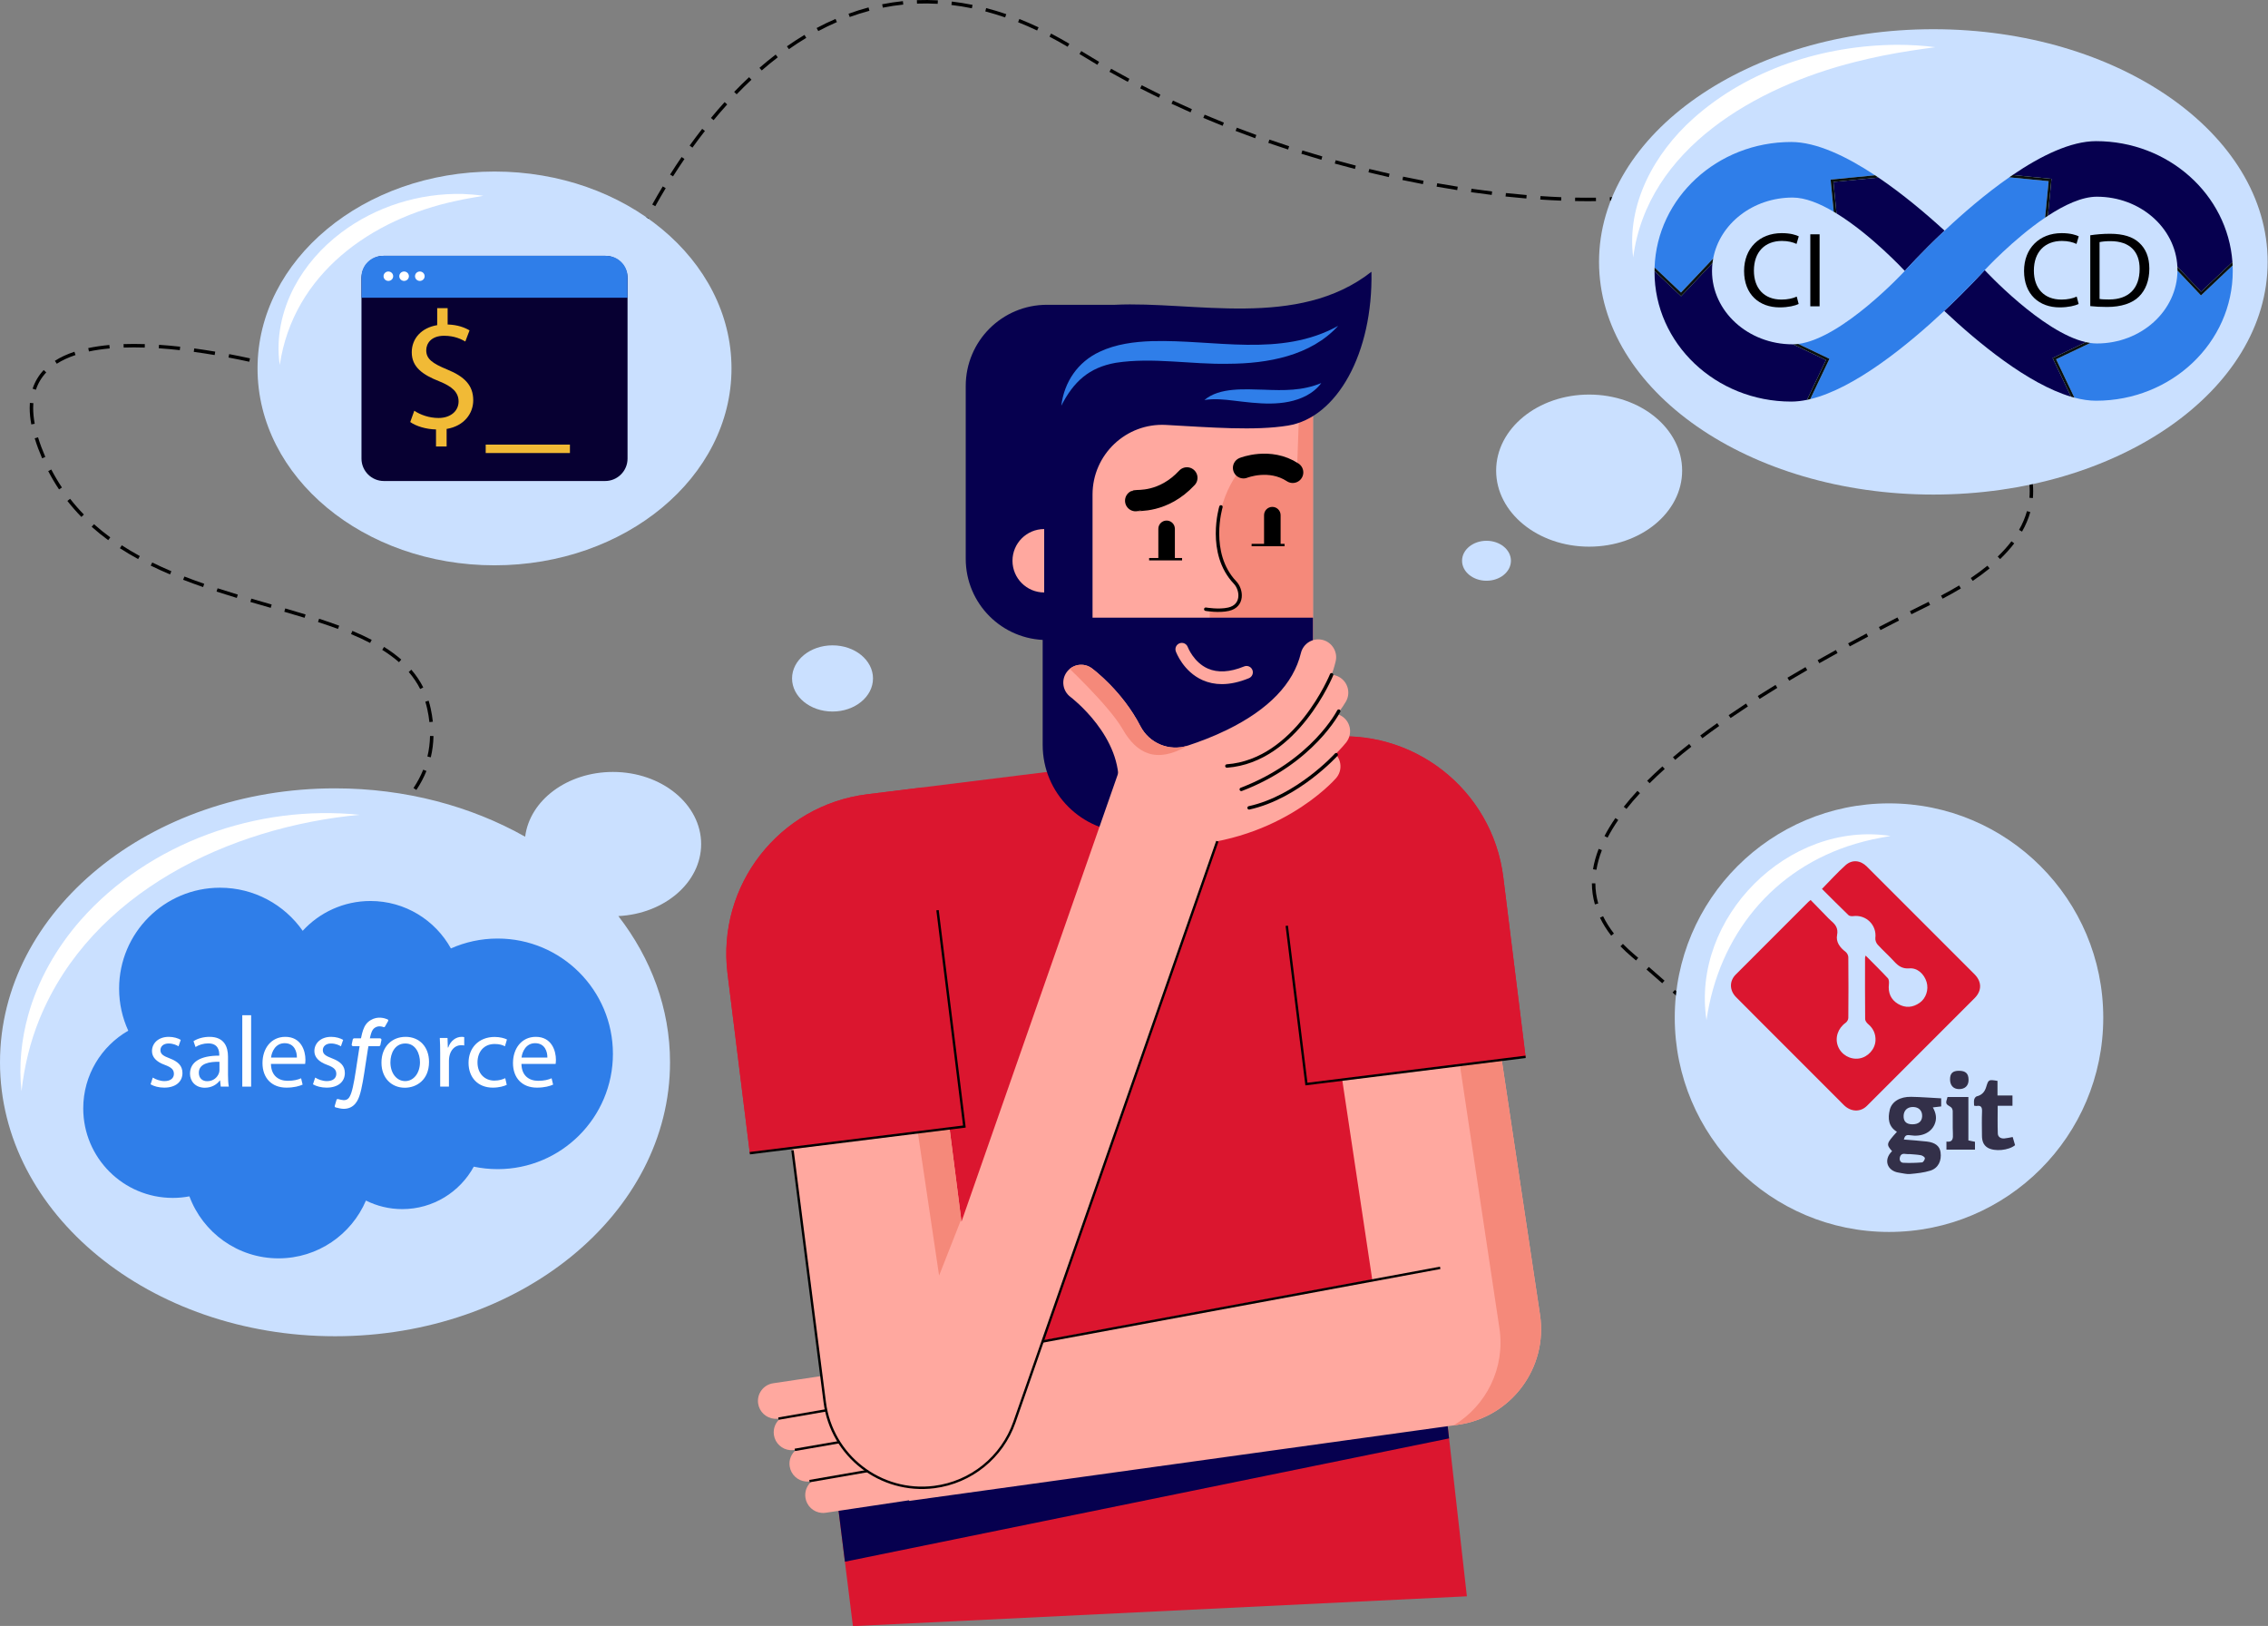 <?xml version="1.0" encoding="UTF-8" standalone="no"?>
<!DOCTYPE svg PUBLIC "-//W3C//DTD SVG 1.1//EN" "http://www.w3.org/Graphics/SVG/1.1/DTD/svg11.dtd">
<svg width="100%" height="100%" viewBox="0 0 3492 2503" version="1.1" xmlns="http://www.w3.org/2000/svg" xmlns:xlink="http://www.w3.org/1999/xlink" xml:space="preserve" xmlns:serif="http://www.serif.com/" style="fill-rule:evenodd;clip-rule:evenodd;stroke-miterlimit:10;">
    <rect x="0" y="0" width="3492" height="2503" fill="#808080" stroke="none"/>
    <g transform="matrix(1,0,0,1,-311.191,-261.145)">
        <g transform="matrix(0,-1,-1,0,1593.02,1243.22)">
            <path d="M-62.312,-62.312C-90.448,-62.312 -113.256,-34.414 -113.256,0C-113.256,34.414 -90.448,62.312 -62.312,62.312C-34.176,62.312 -11.368,34.414 -11.368,0C-11.368,-34.414 -34.176,-62.312 -62.312,-62.312" style="fill:rgb(202,224,255);fill-rule:nonzero;"/>
        </g>
        <g transform="matrix(0,-1,-1,0,2757.97,842.416)">
            <path d="M-143.189,-143.189C-207.843,-143.189 -260.255,-79.081 -260.255,0C-260.255,79.081 -207.843,143.189 -143.189,143.189C-78.536,143.189 -26.123,79.081 -26.123,0C-26.123,-79.081 -78.536,-143.189 -143.189,-143.189" style="fill:rgb(202,224,255);fill-rule:nonzero;"/>
        </g>
        <g transform="matrix(0,-1,-1,0,2599.92,1086.76)">
            <path d="M-37.623,-37.623C-54.611,-37.623 -68.382,-20.779 -68.382,0.001C-68.382,20.778 -54.611,37.623 -37.623,37.623C-20.636,37.623 -6.864,20.778 -6.864,0.001C-6.864,-20.779 -20.636,-37.623 -37.623,-37.623" style="fill:rgb(202,224,255);fill-rule:nonzero;"/>
        </g>
        <g transform="matrix(1,0,0,1,534.042,1565.34)">
            <path d="M0,-769.139C-11.284,-769.493 -22.179,-769.495 -32.423,-769.145L-32.605,-774.481C-22.247,-774.837 -11.233,-774.833 0.168,-774.476L0,-769.139ZM53.989,-765.185C42.895,-766.409 32.004,-767.379 21.62,-768.07L21.975,-773.398C32.435,-772.702 43.404,-771.725 54.575,-770.492L53.989,-765.185ZM-85.889,-763.145L-86.989,-768.369C-77,-770.473 -66.051,-772.076 -54.446,-773.135L-53.961,-767.817C-65.36,-766.777 -76.102,-765.205 -85.889,-763.145M107.664,-757.637C96.776,-759.472 85.956,-761.121 75.503,-762.536L76.219,-767.828C86.73,-766.405 97.607,-764.748 108.551,-762.902L107.664,-757.637ZM160.914,-747.333C150.296,-749.645 139.564,-751.827 129.017,-753.818L130.008,-759.065C140.603,-757.065 151.383,-754.872 162.051,-752.55L160.914,-747.333ZM-135.456,-744.252L-138.342,-748.745C-129.766,-754.252 -119.645,-758.949 -108.26,-762.705L-106.587,-757.634C-117.546,-754.019 -127.259,-749.517 -135.456,-744.252M213.634,-734.479C213.515,-734.513 201.501,-737.914 182.081,-742.522L183.313,-747.716C202.858,-743.08 214.973,-739.649 215.093,-739.616L213.634,-734.479ZM-167.573,-704.178L-172.644,-705.852C-169.088,-716.625 -163.34,-726.288 -155.561,-734.573L-151.669,-730.918C-158.912,-723.204 -164.263,-714.208 -167.573,-704.178M-174.66,-650.868C-176.296,-659.717 -177.125,-668.226 -177.125,-676.157C-177.125,-678.803 -177.033,-681.43 -176.851,-683.967L-171.525,-683.586C-171.698,-681.175 -171.785,-678.676 -171.785,-676.157C-171.785,-668.551 -170.986,-660.368 -169.41,-651.837L-174.66,-650.868ZM-157.989,-598.703C-160.132,-603.651 -162.189,-608.755 -164.104,-613.875C-166.091,-619.185 -167.874,-624.44 -169.404,-629.494L-164.293,-631.041C-162.796,-626.096 -161.05,-620.95 -159.103,-615.746C-157.22,-610.711 -155.196,-605.69 -153.089,-600.825L-157.989,-598.703ZM-131.935,-550.78C-137.954,-559.777 -143.564,-569.262 -148.61,-578.971L-143.872,-581.433C-138.917,-571.899 -133.407,-562.584 -127.496,-553.749L-131.935,-550.78ZM-97.526,-508.405C-105.187,-516.258 -112.449,-524.557 -119.111,-533.071L-114.905,-536.361C-108.363,-527.999 -101.229,-519.848 -93.704,-512.133L-97.526,-508.405ZM-56.218,-472.671C-65.165,-479.237 -73.745,-486.175 -81.719,-493.292L-78.163,-497.276C-70.315,-490.272 -61.869,-483.442 -53.059,-476.976L-56.218,-472.671ZM-10.144,-443.531C-19.938,-448.887 -29.397,-454.521 -38.256,-460.274L-35.347,-464.752C-26.601,-459.071 -17.259,-453.508 -7.582,-448.216L-10.144,-443.531ZM38.938,-419.924C28.607,-424.312 18.601,-428.881 9.195,-433.505L11.551,-438.297C20.868,-433.716 30.785,-429.188 41.025,-424.839L38.938,-419.924ZM89.847,-400.459C79.117,-404.178 68.783,-407.966 59.132,-411.721L61.067,-416.697C70.657,-412.967 80.929,-409.201 91.596,-405.504L89.847,-400.459ZM141.751,-383.761C130.424,-387.183 120.219,-390.373 110.556,-393.514L112.207,-398.592C121.835,-395.462 132.004,-392.283 143.295,-388.872L141.751,-383.761ZM193.982,-368.489L192.36,-368.956C182.524,-371.785 172.597,-374.641 162.622,-377.561L164.122,-382.686C174.089,-379.768 184.008,-376.914 193.836,-374.087L195.458,-373.62L193.982,-368.489ZM246.112,-353.164C237.074,-355.933 227.147,-358.886 214.871,-362.456L216.362,-367.583C228.663,-364.006 238.613,-361.046 247.676,-358.269L246.112,-353.164ZM297.527,-335.992C288.102,-339.494 278.054,-342.976 266.81,-346.637L268.462,-351.714C279.777,-348.03 289.893,-344.525 299.387,-340.997L297.527,-335.992ZM346.996,-314.446C337.998,-319.135 328.401,-323.594 317.657,-328.078L319.714,-333.006C330.599,-328.462 340.33,-323.941 349.464,-319.182L346.996,-314.446ZM391.457,-284.815C383.916,-291.43 375.237,-297.821 365.663,-303.81L368.494,-308.337C378.311,-302.196 387.222,-295.633 394.978,-288.829L391.457,-284.815ZM424.089,-243.544C419.41,-252.796 413.47,-261.622 406.433,-269.779L410.476,-273.266C417.796,-264.781 423.979,-255.593 428.854,-245.954L424.089,-243.544ZM438.301,-192.596C437.605,-199.021 436.528,-205.628 435.099,-212.232C434.235,-216.223 433.195,-220.177 432.007,-223.984L437.104,-225.574C438.339,-221.616 439.42,-217.507 440.317,-213.362C441.786,-206.575 442.894,-199.781 443.609,-193.17L438.301,-192.596ZM440.429,-138.367L435.236,-139.61C437.678,-149.812 439.03,-160.458 439.255,-171.253L444.593,-171.141C444.361,-159.966 442.96,-148.94 440.429,-138.367M418.233,-88.141L413.795,-91.108C419.838,-100.148 424.877,-109.645 428.77,-119.334L433.724,-117.344C429.694,-107.312 424.482,-97.487 418.233,-88.141M381.405,-47.432L377.947,-51.501C386.387,-58.673 394.085,-66.278 400.827,-74.103L404.872,-70.618C397.95,-62.584 390.055,-54.783 381.405,-47.432M336.135,-16.5L333.556,-21.176C343.207,-26.498 352.425,-32.266 360.955,-38.318L364.045,-33.964C355.351,-27.795 345.961,-21.92 336.135,-16.5M285.901,5.698L284.259,0.617C288.386,-0.716 299.575,-4.558 314.309,-11.412L316.561,-6.57C301.559,0.408 290.121,4.334 285.901,5.698" style="fill-rule:nonzero;"/>
        </g>
        <g transform="matrix(0.847,-0.531,-0.531,-0.847,3371.49,887.008)">
            <path d="M-4.538,-1.208C-7.242,8.243 -9.485,13.978 -9.507,14.035L-4.538,15.99C-4.443,15.748 -2.187,9.983 0.596,0.261L-4.538,-1.208Z" style="fill-rule:nonzero;"/>
        </g>
        <g transform="matrix(1,0,0,1,3403.88,1974.14)">
            <path d="M0,-1044.53C-6.055,-1052.81 -12.92,-1061.02 -20.404,-1068.9L-16.53,-1072.58C-8.89,-1064.53 -1.878,-1056.15 4.311,-1047.68L0,-1044.53ZM25.008,-998.254C21.674,-1007.73 17.167,-1017.36 11.615,-1026.85L16.225,-1029.55C21.948,-1019.76 26.598,-1009.83 30.045,-1000.03L25.008,-998.254ZM37.288,-946.242L31.969,-946.717C32.263,-950.006 32.412,-953.361 32.412,-956.688C32.413,-963.699 31.751,-970.865 30.444,-977.988L35.695,-978.952C37.061,-971.512 37.753,-964.021 37.752,-956.687C37.752,-953.204 37.596,-949.689 37.288,-946.242M20.609,-894.625L15.971,-897.27C21.353,-906.705 25.465,-916.429 28.196,-926.17L33.337,-924.73C30.489,-914.568 26.207,-904.439 20.609,-894.625M-13.146,-852.336L-16.846,-856.184C-8.851,-863.872 -1.728,-871.8 4.323,-879.747L8.571,-876.513C2.355,-868.348 -4.952,-860.213 -13.146,-852.336M-55.344,-818.751L-58.325,-823.181C-49.134,-829.367 -40.518,-835.743 -32.717,-842.134L-29.333,-838.003C-37.264,-831.507 -46.015,-825.03 -55.344,-818.751M-101.689,-791.404L-104.161,-796.138C-94.389,-801.239 -85.01,-806.493 -76.279,-811.756L-73.523,-807.183C-82.346,-801.865 -91.822,-796.556 -101.689,-791.404M-149.656,-767.417L-152.055,-772.187C-142.741,-776.871 -133.05,-781.702 -123.251,-786.545L-120.886,-781.757C-130.674,-776.921 -140.353,-772.096 -149.656,-767.417M-197.35,-743.031L-199.814,-747.768C-190.523,-752.601 -180.895,-757.558 -171.196,-762.498L-168.772,-757.74C-178.457,-752.806 -188.072,-747.857 -197.35,-743.031M-244.635,-717.961L-247.174,-722.658C-237.95,-727.646 -228.41,-732.744 -218.819,-737.809L-216.326,-733.087C-225.902,-728.03 -235.427,-722.942 -244.635,-717.961M-291.503,-692.042L-294.134,-696.689C-284.995,-701.861 -275.531,-707.142 -266.005,-712.384L-263.431,-707.706C-272.938,-702.474 -282.383,-697.204 -291.503,-692.042M-337.846,-665.128L-340.583,-669.713C-331.566,-675.093 -322.223,-680.577 -312.812,-686.013L-310.141,-681.388C-319.531,-675.966 -328.853,-670.495 -337.846,-665.128M-383.438,-637.085L-386.3,-641.593C-377.449,-647.214 -368.25,-652.942 -358.959,-658.619L-356.176,-654.063C-365.44,-648.401 -374.613,-642.69 -383.438,-637.085M-428.12,-607.655L-431.137,-612.061C-422.527,-617.956 -413.515,-623.98 -404.351,-629.967L-401.431,-625.496C-410.563,-619.531 -419.542,-613.528 -428.12,-607.655M-471.603,-576.527L-474.81,-580.796C-466.476,-587.055 -457.714,-593.445 -448.765,-599.786L-445.678,-595.429C-454.586,-589.116 -463.309,-582.757 -471.603,-576.527M-513.428,-543.273L-516.876,-547.349C-508.959,-554.047 -500.544,-560.897 -491.862,-567.71L-488.565,-563.51C-497.196,-556.737 -505.561,-549.928 -513.428,-543.273M-552.833,-507.295L-556.599,-511.081C-549.275,-518.363 -541.371,-525.813 -533.103,-533.226L-529.538,-529.251C-537.738,-521.899 -545.576,-514.512 -552.833,-507.295M-588.445,-467.74L-592.633,-471.052C-586.266,-479.104 -579.177,-487.358 -571.563,-495.587L-567.644,-491.961C-575.165,-483.833 -582.163,-475.684 -588.445,-467.74M-617.548,-423.511L-622.288,-425.97C-617.575,-435.051 -611.922,-444.383 -605.486,-453.707L-601.092,-450.674C-607.402,-441.533 -612.938,-432.394 -617.548,-423.511M-634.692,-374.015L-639.962,-374.877C-638.288,-385.111 -635.357,-395.665 -631.249,-406.245L-626.271,-404.312C-630.246,-394.078 -633.078,-383.884 -634.692,-374.015M-637.049,-320.716C-640.061,-331.251 -641.623,-342.158 -641.693,-353.136L-636.353,-353.17C-636.286,-342.677 -634.793,-332.253 -631.915,-322.184L-637.049,-320.716ZM-611.959,-272.639C-618.926,-281.627 -624.745,-290.936 -629.253,-300.31L-624.441,-302.625C-620.095,-293.59 -614.477,-284.601 -607.74,-275.911L-611.959,-272.639ZM-573.791,-234.46C-575.929,-236.286 -578.08,-238.119 -580.244,-239.957C-586.521,-245.29 -592.399,-250.779 -597.714,-256.27L-593.877,-259.982C-588.683,-254.617 -582.932,-249.248 -576.787,-244.027C-574.619,-242.184 -572.465,-240.349 -570.324,-238.521L-573.791,-234.46ZM-533.396,-199.36C-541.339,-206.383 -549.469,-213.497 -557.56,-220.503L-554.066,-224.539C-545.96,-217.522 -537.816,-210.396 -529.859,-203.36L-533.396,-199.36ZM-493.627,-163.553C-501.437,-170.717 -509.439,-177.974 -517.41,-185.123L-513.845,-189.099C-505.858,-181.936 -497.842,-174.665 -490.018,-167.489L-493.627,-163.553ZM-454.545,-127.004C-462.208,-134.316 -470.069,-141.724 -477.908,-149.025L-474.269,-152.933C-466.415,-145.618 -458.538,-138.194 -450.86,-130.868L-454.545,-127.004ZM-416.23,-89.662C-423.672,-97.077 -431.375,-104.648 -439.123,-112.167L-435.406,-115.998C-427.639,-108.464 -419.92,-100.876 -412.462,-93.445L-416.23,-89.662ZM-378.784,-51.457C-386.033,-59.041 -393.555,-66.79 -401.14,-74.489L-397.335,-78.236C-389.733,-70.518 -382.192,-62.75 -374.925,-55.147L-378.784,-51.457ZM-342.37,-12.283C-349.343,-20.013 -356.649,-27.963 -364.083,-35.912L-360.183,-39.559C-352.727,-31.587 -345.4,-23.614 -338.405,-15.86L-342.37,-12.283ZM-307.283,28.05C-313.79,20.251 -320.811,12.058 -328.149,3.694L-324.135,0.172C-316.768,8.568 -309.719,16.797 -303.184,24.629L-307.283,28.05Z" style="fill-rule:nonzero;"/>
        </g>
        <g transform="matrix(0.943,-0.334,-0.334,-0.943,3122.54,2030.16)">
            <path d="M-2.852,-0.468C-2.868,-0.415 -4.448,4.879 -7.9,14.9L-2.852,16.64C0.642,6.494 2.202,1.272 2.265,1.055L-2.852,-0.468Z" style="fill-rule:nonzero;"/>
        </g>
        <g transform="matrix(-0.928,-0.372,-0.372,0.928,1284.48,643.953)">
            <path d="M-1.751,16.703L3.589,16.703C3.589,16.644 3.584,10.702 3.141,0.305L-2.194,0.532C-1.757,10.803 -1.75,16.646 -1.751,16.703" style="fill-rule:nonzero;"/>
        </g>
        <g transform="matrix(1,0,0,1,1754.93,619.928)">
            <path d="M0,-352.918C-10.619,-353.507 -21.323,-353.603 -31.839,-353.201L-32.043,-358.537C-21.361,-358.943 -10.489,-358.847 0.296,-358.25L0,-352.918ZM-84.44,-346.987L-85.485,-352.223C-74.943,-354.327 -64.197,-355.945 -53.542,-357.031L-53,-351.72C-63.486,-350.65 -74.064,-349.057 -84.44,-346.987M52.618,-346.045C42.133,-348.19 31.548,-349.891 21.159,-351.098L21.775,-356.403C32.317,-355.177 43.054,-353.452 53.688,-351.276L52.618,-346.045ZM-135.452,-332.625L-137.283,-337.64C-127.126,-341.349 -116.759,-344.616 -106.47,-347.347L-105.1,-342.186C-115.234,-339.496 -125.445,-336.279 -135.452,-332.625M103.841,-331.972C93.676,-335.467 83.406,-338.578 73.317,-341.217L74.669,-346.383C84.886,-343.71 95.286,-340.56 105.578,-337.021L103.841,-331.972ZM153.069,-311.852C143.324,-316.459 133.474,-320.743 123.792,-324.584L125.761,-329.547C135.548,-325.665 145.504,-321.335 155.352,-316.678L153.069,-311.852ZM-183.85,-310.945L-186.359,-315.658C-176.781,-320.759 -167.002,-325.473 -157.294,-329.667L-155.177,-324.765C-164.751,-320.628 -174.399,-315.979 -183.85,-310.945M200.055,-286.821C190.765,-292.321 181.372,-297.552 172.138,-302.369L174.607,-307.104C183.926,-302.243 193.403,-296.964 202.775,-291.416L200.055,-286.821ZM-229.063,-283.12L-232.126,-287.494C-223.22,-293.73 -214.116,-299.644 -205.067,-305.071L-202.321,-300.491C-211.263,-295.129 -220.26,-289.285 -229.063,-283.12M245.839,-259.01C236.573,-264.447 227.295,-270.05 218.264,-275.661L221.081,-280.197C230.076,-274.609 239.315,-269.03 248.542,-263.615L245.839,-259.01ZM-270.919,-250.343L-274.42,-254.375C-266.208,-261.504 -257.808,-268.37 -249.453,-274.781L-246.203,-270.545C-254.473,-264.199 -262.788,-257.402 -270.919,-250.343M292.702,-232.773C283.225,-237.832 273.725,-243.051 264.462,-248.286L267.088,-252.934C276.314,-247.721 285.778,-242.522 295.216,-237.483L292.702,-232.773ZM-309.523,-213.614L-313.367,-217.32C-305.822,-225.146 -298.094,-232.766 -290.395,-239.97L-286.747,-236.071C-294.378,-228.93 -302.041,-221.374 -309.523,-213.614M340.575,-208.39C330.9,-213.088 321.2,-217.935 311.743,-222.797L314.185,-227.545C323.605,-222.702 333.269,-217.873 342.907,-213.193L340.575,-208.39ZM389.283,-185.836C379.486,-190.158 369.631,-194.634 359.992,-199.139L362.254,-203.976C371.858,-199.487 381.677,-195.028 391.438,-190.721L389.283,-185.836ZM-345.013,-173.8L-349.128,-177.202C-342.213,-185.566 -335.119,-193.775 -328.04,-201.601L-324.08,-198.019C-331.105,-190.251 -338.149,-182.103 -345.013,-173.8M438.706,-165.061C428.745,-169.046 418.739,-173.17 408.964,-177.318L411.05,-182.233C420.79,-178.1 430.762,-173.99 440.69,-170.018L438.706,-165.061ZM488.81,-145.994C478.758,-149.627 468.618,-153.408 458.671,-157.232L460.587,-162.216C470.501,-158.405 480.608,-154.637 490.626,-151.016L488.81,-145.994ZM-377.609,-131.533L-381.941,-134.654C-375.611,-143.44 -369.102,-152.117 -362.594,-160.446L-358.387,-157.159C-364.853,-148.884 -371.32,-140.262 -377.609,-131.533M539.516,-128.595C529.33,-131.908 519.071,-135.353 509.024,-138.836L510.773,-143.882C520.788,-140.409 531.014,-136.974 541.167,-133.674L539.516,-128.595ZM590.757,-112.836C580.507,-115.811 570.142,-118.926 559.952,-122.096L561.537,-127.194C571.696,-124.035 582.027,-120.929 592.244,-117.964L590.757,-112.836ZM642.466,-98.701C632.119,-101.357 621.662,-104.144 611.386,-106.988L612.809,-112.134C623.054,-109.299 633.478,-106.52 643.793,-103.873L642.466,-98.701ZM-407.505,-87.278L-412.015,-90.136C-406.238,-99.254 -400.274,-108.314 -394.289,-117.063L-389.882,-114.048C-395.831,-105.35 -401.761,-96.344 -407.505,-87.278M694.593,-86.19C684.171,-88.52 673.632,-90.98 663.268,-93.502L664.531,-98.69C674.862,-96.176 685.369,-93.724 695.757,-91.401L694.593,-86.19ZM747.09,-75.319C736.623,-77.314 726.011,-79.442 715.549,-81.643L716.648,-86.868C727.078,-84.674 737.656,-82.553 748.089,-80.564L747.09,-75.319ZM799.914,-66.136C789.434,-67.78 778.758,-69.565 768.182,-71.44L769.114,-76.697C779.655,-74.828 790.297,-73.05 800.741,-71.41L799.914,-66.136ZM853.022,-58.724C842.512,-60.003 831.78,-61.426 821.124,-62.952L821.881,-68.237C832.499,-66.717 843.193,-65.3 853.667,-64.024L853.022,-58.724ZM906.369,-53.227C895.851,-54.107 885.073,-55.135 874.332,-56.284L874.901,-61.594C885.6,-60.449 896.337,-59.424 906.815,-58.548L906.369,-53.227ZM959.913,-49.895C949.454,-50.31 938.638,-50.889 927.766,-51.616L928.123,-56.943C938.945,-56.22 949.713,-55.643 960.126,-55.23L959.913,-49.895ZM1035.04,-49.776L1034.82,-55.111C1045.96,-55.584 1056.69,-56.302 1066.71,-57.247L1067.21,-51.931C1057.1,-50.978 1046.28,-50.253 1035.04,-49.776M1000.28,-49.067C994.112,-49.067 987.751,-49.131 981.374,-49.256L981.478,-54.594C992.429,-54.379 1003.25,-54.35 1013.49,-54.506L1013.57,-49.167C1009.24,-49.101 1004.76,-49.067 1000.28,-49.067M-434.826,-41.363L-439.488,-43.965C-434.266,-53.321 -428.824,-62.703 -423.313,-71.851L-418.739,-69.096C-424.22,-59.998 -429.633,-50.668 -434.826,-41.363M-459.555,6.025L-464.359,3.694C-459.773,-5.76 -454.861,-15.439 -449.76,-25.074L-445.042,-22.576C-450.113,-12.995 -454.996,-3.373 -459.555,6.025" style="fill-rule:nonzero;"/>
        </g>
        <g transform="matrix(-0.139,-0.99,-0.99,0.139,2855.73,568.742)">
            <path d="M4.899,12.144L10.238,12.144C10.239,6.526 10.359,1.088 10.597,-4.019L5.263,-4.267C5.022,0.922 4.9,6.443 4.899,12.144" style="fill-rule:nonzero;"/>
        </g>
        <g transform="matrix(1,0,0,1,1390.73,2207.1)">
            <path d="M0,-646.574C0,-707.905 -60.813,-757.624 -135.831,-757.624C-206.169,-757.624 -264.02,-713.913 -270.963,-657.904C-354.134,-704.863 -454.999,-732.368 -563.724,-732.368C-848.6,-732.368 -1079.54,-543.562 -1079.54,-310.659C-1079.54,-77.755 -848.6,111.05 -563.724,111.05C-278.848,111.05 -47.911,-77.755 -47.911,-310.659C-47.911,-393.42 -77.078,-470.608 -127.458,-535.74C-56.342,-539.277 0,-587.542 0,-646.574" style="fill:rgb(202,224,255);fill-rule:nonzero;"/>
        </g>
        <g transform="matrix(1,0,0,1,1077.41,2120)">
            <path d="M0,-414.052C-25.618,-414.052 -49.963,-408.615 -71.959,-398.847C-96.102,-442.386 -142.524,-471.862 -195.836,-471.862C-237.128,-471.862 -274.286,-454.179 -300.163,-425.977C-328.254,-466.078 -374.801,-492.302 -427.478,-492.302C-513.275,-492.302 -582.826,-422.751 -582.826,-336.954C-582.826,-313.849 -577.775,-291.926 -568.728,-272.218C-610.146,-248.449 -638.045,-203.787 -638.045,-152.608C-638.045,-76.498 -576.346,-14.799 -500.235,-14.799C-491.469,-14.799 -482.898,-15.627 -474.586,-17.191C-453.933,38.533 -400.306,78.25 -337.397,78.25C-276.952,78.25 -225.073,41.582 -202.783,-10.722C-185.936,-2.298 -166.931,2.45 -146.815,2.45C-99.328,2.45 -58.012,-23.965 -36.754,-62.901C-24.894,-60.404 -12.602,-59.081 0,-59.081C98.022,-59.081 177.485,-138.544 177.485,-236.567C177.485,-334.589 98.022,-414.052 0,-414.052" style="fill:rgb(47,126,233);fill-rule:nonzero;"/>
        </g>
        <g transform="matrix(1,0,0,1,546.439,1872.75)">
            <path d="M0,47.221C4.025,49.853 11.148,52.64 17.96,52.64C27.869,52.64 32.514,47.685 32.514,41.492C32.514,34.99 28.643,31.429 18.579,27.713C5.109,22.913 -1.239,15.482 -1.239,6.502C-1.239,-5.575 8.515,-15.483 24.617,-15.483C32.204,-15.483 38.861,-13.316 43.042,-10.839L39.635,-0.93C36.694,-2.788 31.275,-5.265 24.308,-5.265C16.257,-5.265 11.767,-0.62 11.767,4.954C11.767,11.147 16.257,13.933 26.011,17.649C39.016,22.604 45.674,29.106 45.674,40.254C45.674,53.414 35.455,62.704 17.65,62.704C9.444,62.704 1.858,60.691 -3.406,57.594L0,47.221Z" style="fill:white;fill-rule:nonzero;"/>
        </g>
        <g transform="matrix(1,0,0,1,649.087,1897.21)">
            <path d="M0,-1.548C-14.863,-1.858 -31.74,0.774 -31.74,15.328C-31.74,24.153 -25.856,28.333 -18.889,28.333C-9.135,28.333 -2.942,22.14 -0.774,15.793C-0.31,14.399 0,12.851 0,11.457L0,-1.548ZM2.013,36.694L0.929,27.25L0.464,27.25C-3.716,33.133 -11.767,38.397 -22.45,38.397C-37.623,38.397 -45.364,27.714 -45.364,16.876C-45.364,-1.238 -29.262,-11.147 -0.31,-10.992L-0.31,-12.541C-0.31,-18.734 -2.013,-29.881 -17.341,-29.881C-24.308,-29.881 -31.585,-27.714 -36.849,-24.308L-39.945,-33.287C-33.752,-37.313 -24.772,-39.945 -15.328,-39.945C7.586,-39.945 13.16,-24.308 13.16,-9.289L13.16,18.734C13.16,25.237 13.47,31.585 14.399,36.694L2.013,36.694Z" style="fill:white;fill-rule:nonzero;"/>
        </g>
        <g transform="matrix(1,0,0,1,0,757.886)">
            <rect x="684.23" y="1066.09" width="13.625" height="109.926" style="fill:white;"/>
        </g>
        <g transform="matrix(1,0,0,1,768.299,1903.56)">
            <path d="M0,-14.399C0.155,-23.069 -3.561,-36.539 -18.889,-36.539C-32.668,-36.539 -38.706,-23.843 -39.79,-14.399L0,-14.399ZM-39.945,-4.645C-39.635,13.779 -27.869,21.366 -14.244,21.366C-4.49,21.366 1.394,19.663 6.503,17.495L8.825,27.249C4.026,29.417 -4.18,31.894 -16.102,31.894C-39.171,31.894 -52.95,16.721 -52.95,-5.884C-52.95,-28.488 -39.635,-46.293 -17.805,-46.293C6.658,-46.293 13.16,-24.772 13.16,-10.993C13.16,-8.206 12.851,-6.038 12.696,-4.645L-39.945,-4.645Z" style="fill:white;fill-rule:nonzero;"/>
        </g>
        <g transform="matrix(1,0,0,1,796.475,1872.75)">
            <path d="M0,47.221C4.025,49.853 11.148,52.64 17.96,52.64C27.869,52.64 32.513,47.685 32.513,41.492C32.513,34.99 28.643,31.429 18.579,27.713C5.109,22.913 -1.239,15.482 -1.239,6.502C-1.239,-5.575 8.515,-15.483 24.617,-15.483C32.204,-15.483 38.861,-13.316 43.042,-10.839L39.635,-0.93C36.694,-2.788 31.275,-5.265 24.308,-5.265C16.257,-5.265 11.767,-0.62 11.767,4.954C11.767,11.147 16.257,13.933 26.011,17.649C39.016,22.604 45.674,29.106 45.674,40.254C45.674,53.414 35.455,62.704 17.65,62.704C9.444,62.704 1.858,60.691 -3.406,57.594L0,47.221Z" style="fill:white;fill-rule:nonzero;"/>
        </g>
        <g transform="matrix(1,0,0,1,912.297,1896.28)">
            <path d="M0,0.31C0,16.722 9.444,29.108 22.759,29.108C35.765,29.108 45.519,16.876 45.519,0C45.519,-12.695 39.171,-28.797 23.069,-28.797C6.967,-28.797 0,-13.934 0,0.31M59.453,-0.464C59.453,27.25 40.255,39.326 22.14,39.326C1.858,39.326 -13.779,24.463 -13.779,0.774C-13.779,-24.307 2.632,-39.016 23.379,-39.016C44.899,-39.016 59.453,-23.378 59.453,-0.464" style="fill:white;fill-rule:nonzero;"/>
        </g>
        <g transform="matrix(1,0,0,1,988.934,1908.82)">
            <path d="M0,-26.475C0,-35.3 -0.155,-42.887 -0.619,-49.854L11.302,-49.854L11.767,-35.145L12.386,-35.145C15.792,-45.209 23.998,-51.557 33.133,-51.557C34.681,-51.557 35.765,-51.402 37.003,-51.092L37.003,-38.242C35.61,-38.551 34.216,-38.706 32.359,-38.706C22.759,-38.706 15.947,-31.43 14.089,-21.211C13.779,-19.353 13.47,-17.186 13.47,-14.863L13.47,25.082L0,25.082L0,-26.475Z" style="fill:white;fill-rule:nonzero;"/>
        </g>
        <g transform="matrix(1,0,0,1,1091.43,1861.76)">
            <path d="M0,69.362C-3.561,71.22 -11.457,73.697 -21.521,73.697C-44.125,73.697 -58.834,58.369 -58.834,35.455C-58.834,12.386 -43.042,-4.335 -18.579,-4.335C-10.528,-4.335 -3.406,-2.322 0.31,-0.464L-2.787,10.064C-6.038,8.206 -11.147,6.503 -18.579,6.503C-35.765,6.503 -45.054,19.199 -45.054,34.836C-45.054,52.176 -33.907,62.859 -19.044,62.859C-11.302,62.859 -6.193,60.847 -2.322,59.143L0,69.362Z" style="fill:white;fill-rule:nonzero;"/>
        </g>
        <g transform="matrix(1,0,0,1,1153.98,1903.56)">
            <path d="M0,-14.399C0.155,-23.069 -3.561,-36.539 -18.889,-36.539C-32.668,-36.539 -38.706,-23.843 -39.79,-14.399L0,-14.399ZM-39.945,-4.645C-39.635,13.779 -27.869,21.366 -14.244,21.366C-4.49,21.366 1.394,19.663 6.503,17.495L8.825,27.249C4.026,29.417 -4.18,31.894 -16.102,31.894C-39.171,31.894 -52.95,16.721 -52.95,-5.884C-52.95,-28.488 -39.635,-46.293 -17.805,-46.293C6.658,-46.293 13.16,-24.772 13.16,-10.993C13.16,-8.206 12.851,-6.038 12.696,-4.645L-39.945,-4.645Z" style="fill:white;fill-rule:nonzero;"/>
        </g>
        <g transform="matrix(1,0,0,1,840.322,1824.96)">
            <path d="M0,143.119L-0.017,143.119C-3.755,143.117 -9.378,141.746 -12.408,140.926C-13.428,140.649 -14.018,139.59 -13.719,138.576L-11.006,129.369C-10.717,128.388 -9.701,127.82 -8.713,128.082C-5.711,128.88 -1.751,129.758 -0.009,129.759L0.002,129.759C5.981,129.759 8.845,126.989 11.788,118.366C15.165,108.473 18,89.493 20.741,71.138C21.799,64.055 22.893,56.731 24.021,49.904C28.012,25.73 30.016,13.595 41.465,6.627C52.353,0 63.253,3.516 67.536,5.392C68.565,5.843 68.972,7.082 68.413,8.056L62.758,17.898L66.086,12.106L63.654,16.433C63.199,17.242 62.222,17.609 61.356,17.274C58.85,16.306 53.517,14.931 48.411,18.039C42.809,21.449 41.188,27.945 37.202,52.081C36.092,58.806 35.005,66.078 33.955,73.112C30.996,92.927 28.2,111.644 24.432,122.682C22.524,128.271 17.455,143.118 0,143.119" style="fill:white;fill-rule:nonzero;"/>
        </g>
        <g transform="matrix(1,0,0,1,894.654,1859.58)">
            <path d="M0,12.053L-39.717,12.053C-41.156,12.053 -42.23,10.727 -41.931,9.319L-40.331,1.793C-40.109,0.748 -39.186,0 -38.117,0L1.6,0C3.039,0 4.113,1.326 3.813,2.734L2.214,10.26C1.992,11.306 1.069,12.053 0,12.053" style="fill:white;fill-rule:nonzero;"/>
        </g>
        <g transform="matrix(0,-1,-1,0,1072.59,463.421)">
            <path d="M-364.875,-364.875C-532.267,-364.875 -667.964,-201.515 -667.964,0C-667.964,201.515 -532.267,364.875 -364.875,364.875C-197.484,364.875 -61.786,201.515 -61.786,0C-61.786,-201.515 -197.484,-364.875 -364.875,-364.875" style="fill:rgb(202,224,255);fill-rule:nonzero;"/>
        </g>
        <g transform="matrix(1,0,0,1,1242.9,654.978)">
            <path d="M0,346.636L-340.629,346.636C-359.689,346.636 -375.14,331.185 -375.14,312.125L-375.14,34.511C-375.14,15.451 -359.689,0 -340.629,0L0,0C19.06,0 34.511,15.451 34.511,34.511L34.511,312.125C34.511,331.185 19.06,346.636 0,346.636" style="fill:rgb(7,0,50);fill-rule:nonzero;"/>
        </g>
        <g transform="matrix(1,0,0,1,1244.38,719.511)">
            <path d="M0,-64.533L-343.579,-64.533C-361.824,-64.533 -376.615,-50.035 -376.615,-32.151L-376.615,0L33.037,0L33.037,-32.151C33.037,-50.035 18.245,-64.533 0,-64.533" style="fill:rgb(47,126,233);fill-rule:nonzero;"/>
        </g>
        <g transform="matrix(0,-1,-1,0,909.144,678.944)">
            <path d="M-7.4,-7.4C-11.406,-7.4 -14.653,-4.087 -14.653,0C-14.653,4.087 -11.406,7.4 -7.4,7.4C-3.394,7.4 -0.147,4.087 -0.147,0C-0.147,-4.087 -3.394,-7.4 -7.4,-7.4" style="fill:white;fill-rule:nonzero;"/>
        </g>
        <g transform="matrix(0,-1,-1,0,933.372,678.944)">
            <path d="M-7.4,-7.4C-11.406,-7.4 -14.653,-4.087 -14.653,0C-14.653,4.087 -11.406,7.4 -7.4,7.4C-3.394,7.4 -0.147,4.087 -0.147,0C-0.147,-4.087 -3.394,-7.4 -7.4,-7.4" style="fill:white;fill-rule:nonzero;"/>
        </g>
        <g transform="matrix(0,-1,-1,0,957.599,678.944)">
            <path d="M-7.4,-7.4C-11.406,-7.4 -14.653,-4.087 -14.653,0C-14.653,4.087 -11.406,7.4 -7.4,7.4C-3.394,7.4 -0.147,4.087 -0.147,0C-0.147,-4.087 -3.394,-7.4 -7.4,-7.4" style="fill:white;fill-rule:nonzero;"/>
        </g>
        <g transform="matrix(1,0,0,1,982.511,735.498)">
            <path d="M0,212.929L0,186.734C-15.043,186.475 -30.604,181.806 -39.681,175.323L-33.457,157.946C-24.12,164.171 -10.634,169.098 3.89,169.098C22.305,169.098 34.753,158.465 34.753,143.682C34.753,129.417 24.638,120.599 5.446,112.819C-21.008,102.444 -37.347,90.514 -37.347,67.95C-37.347,46.424 -22.045,30.085 1.816,26.194L1.816,0L17.895,0L17.895,25.157C33.456,25.676 44.09,29.826 51.611,34.235L45.127,51.352C39.681,48.24 29.047,42.534 12.449,42.534C-7.522,42.534 -15.043,54.464 -15.043,64.838C-15.043,78.325 -5.446,85.068 17.117,94.405C43.831,105.297 57.317,118.784 57.317,141.866C57.317,162.355 43.053,181.547 16.339,185.956L16.339,212.929L0,212.929Z" style="fill:rgb(241,186,54);fill-rule:nonzero;"/>
        </g>
        <g transform="matrix(-1,0,0,1,2247.7,-1095.89)">
            <rect x="1059.01" y="2041.46" width="129.677" height="12.967" style="fill:rgb(241,186,54);"/>
        </g>
        <g transform="matrix(0,-1,-1,0,3219.66,1497.85)">
            <path d="M-329.879,-329.879C-512.066,-329.879 -659.758,-182.187 -659.758,0C-659.758,182.187 -512.066,329.879 -329.879,329.879C-147.692,329.879 0,182.187 0,0C0,-182.187 -147.692,-329.879 -329.879,-329.879" style="fill:rgb(202,224,255);fill-rule:nonzero;"/>
        </g>
        <g transform="matrix(1,0,0,1,3183.67,1825.37)">
            <path d="M0,-93.242C12.006,-81.115 23.349,-70.008 34.153,-58.399C35.962,-56.455 36.194,-52.245 35.85,-49.231C34.353,-36.117 38.639,-25.528 49.889,-18.831C61.081,-12.168 72.605,-12.98 83.366,-20.651C92.966,-27.494 97.344,-40.817 93.88,-52.447C90.175,-64.885 79.587,-74.539 67.454,-73.506C56.885,-72.607 50.469,-76.974 44.012,-84.052C35.829,-93.021 26.671,-101.1 18.491,-110.071C16.227,-112.554 14.573,-117.006 14.97,-120.272C17.39,-140.192 0.779,-156.633 -19.392,-153.933C-21.68,-153.626 -24.95,-154.064 -26.455,-155.515C-40.194,-168.765 -53.642,-182.316 -67.234,-195.838C-54.992,-208.263 -43.581,-221.004 -30.912,-232.338C-20.765,-241.416 -7.861,-239.975 1.873,-230.258C57.167,-175.06 112.425,-119.824 167.606,-64.512C179.031,-53.06 179.171,-39.093 167.809,-27.696C112.651,27.638 57.391,82.872 2.078,138.052C-8.069,148.174 -22.813,147.591 -33.622,136.81C-63.263,107.246 -92.795,77.571 -122.384,47.954C-148.115,22.2 -173.962,-3.438 -199.559,-29.324C-209.784,-39.664 -209.981,-53.952 -200.09,-63.895C-162.83,-101.349 -125.407,-138.641 -88.035,-175.984C-87.344,-176.675 -86.537,-177.25 -84.708,-178.778C-76.841,-170.711 -68.975,-162.627 -61.086,-154.566C-58.484,-151.908 -55.977,-149.126 -53.156,-146.718C-46.388,-140.944 -41.94,-135.261 -43.947,-124.843C-46.003,-114.164 -39.618,-105.632 -30.925,-99.009C-28.671,-97.292 -26.683,-93.624 -26.656,-90.833C-26.358,-59.587 -26.371,-28.337 -26.65,2.91C-26.673,5.423 -28.67,8.779 -30.787,10.271C-42.595,18.587 -47.629,33.267 -42.599,46.303C-37.533,59.434 -23.783,67.353 -9.828,65.18C3.295,63.136 14.549,51.186 15.188,37.562C15.664,27.409 11.752,18.827 3.737,12.102C1.589,10.3 -0.716,7.143 -0.74,4.587C-1.038,-26.91 -0.929,-58.411 -0.896,-89.912C-0.895,-90.583 -0.549,-91.254 0,-93.242" style="fill:rgb(219,22,47);fill-rule:nonzero;"/>
        </g>
        <g transform="matrix(1,0,0,1,3250.45,1980.49)">
            <path d="M0,57.196C-0.004,57.252 -0.009,57.308 -0.013,57.364C-1.978,57.243 -3.965,57.264 -5.905,56.973C-10.302,56.315 -13.078,58.032 -14.076,62.357C-15.095,66.777 -12.943,70.436 -8.94,70.64C0.724,71.132 10.472,70.854 20.118,70.055C21.869,69.91 24.587,65.739 24.455,63.573C24.352,61.876 20.706,59.458 18.329,59.021C12.311,57.914 6.121,57.742 0,57.196M5.126,11.398C14.562,11.471 20.026,6.964 20.254,-1.082C20.494,-9.525 15.225,-14.993 6.606,-15.244C-2.289,-15.502 -8.097,-10.152 -8.304,-1.51C-8.509,7.074 -4.085,11.326 5.126,11.398M-26.068,52.778C-35.305,42.186 -35.069,41.265 -18.587,22.958C-31.805,14.872 -32.785,2.269 -29.61,-10.845C-26.518,-23.618 -13.744,-31.216 3.216,-30.896C18.491,-30.608 33.748,-29.399 49.554,-28.567L49.554,-16.133C45.667,-15.668 41.628,-15.185 36.7,-14.595C41.722,-5.825 43.259,2.827 39.293,11.74C33.599,24.538 19.313,31.113 1.423,28.213C-4.651,27.229 -6.584,29.493 -7.949,34.829C4.059,35.861 15.836,36.598 27.541,37.954C40.421,39.446 47.249,45.037 48.574,54.261C50.482,67.537 45.062,78.916 32.788,82.751C22.819,85.866 12.102,86.97 1.623,87.915C-3.889,88.412 -9.607,86.687 -15.225,85.913C-33.77,83.361 -39.834,65.91 -26.068,52.778" style="fill:rgb(51,48,73);fill-rule:nonzero;"/>
        </g>
        <g transform="matrix(1,0,0,1,3350.65,1993.83)">
            <path d="M0,-30.657C0,-34.281 -0.496,-37.348 0.173,-40.135C0.625,-42.018 2.457,-44.59 4.121,-44.99C12.001,-46.886 16.339,-51.811 18.625,-59.294C22.208,-71.027 22.319,-70.993 36.057,-68.787L36.057,-46.316L59.106,-46.316L59.106,-30.491L36.353,-30.491C36.353,-15.679 35.984,-1.667 36.539,12.309C36.755,17.735 41.291,20.289 46.685,19.823C50.808,19.467 54.874,18.445 59.441,17.635C60.678,21.884 61.906,26.102 63.105,30.221C53.096,38.379 31.415,40.37 20.94,34.089C13.992,29.922 12.208,23.057 12.14,15.592C12.029,3.211 11.752,-9.186 12.249,-21.548C12.517,-28.225 10.761,-31.393 3.704,-30.157C2.812,-30 1.824,-30.391 0,-30.657" style="fill:rgb(51,48,73);fill-rule:nonzero;"/>
        </g>
        <g transform="matrix(1,0,0,1,3341.88,1964.12)">
            <path d="M0,52.569C3.871,53.384 6.755,53.991 10.143,54.703L10.143,66.801L-33.79,66.801L-33.79,54.379C-23.786,55.759 -23.453,49.517 -23.843,41.681C-24.409,30.309 -23.856,18.884 -24.113,7.49C-24.16,5.419 -25.232,2.459 -26.805,1.486C-35.261,-3.738 -35.426,-3.724 -32.144,-14.232L0,-14.232L0,52.569Z" style="fill:rgb(51,48,73);fill-rule:nonzero;"/>
        </g>
        <g transform="matrix(-0.031,1,1,0.031,3329.43,1909.5)">
            <path d="M13.63,-15.36C4.408,-15.635 0.357,-11.653 0.074,-2.038C-0.229,8.266 3.815,12.797 13.63,13.147C22.681,13.469 28.21,7.928 28.238,-1.494C28.265,-9.978 22.884,-15.085 13.63,-15.36" style="fill:rgb(51,48,73);fill-rule:nonzero;"/>
        </g>
        <g transform="matrix(0,-1,-1,0,3287.92,149.568)">
            <path d="M-514.727,-514.727C-712.547,-514.727 -872.912,-284.275 -872.912,-0C-872.912,284.275 -712.547,514.727 -514.727,514.727C-316.906,514.727 -156.541,284.275 -156.541,-0C-156.541,-284.275 -316.906,-514.727 -514.727,-514.727" style="fill:rgb(202,224,255);fill-rule:nonzero;"/>
        </g>
        <g transform="matrix(1,0,0,1,2948.92,532.069)">
            <path d="M0,127.044C9.976,73.756 60.951,33.186 122.345,33.186C141.651,33.186 163.78,42.147 185.61,55.02L180.784,5.551L249.19,-1.123C205.01,-30.382 158.937,-52.34 120.151,-52.34C6.225,-52.34 -86.546,33.596 -90.189,140.907L-49.524,179.384L0,127.044Z" style="fill:rgb(47,126,233);fill-rule:nonzero;"/>
        </g>
        <g transform="matrix(1,0,0,1,3071.75,754.251)">
            <path d="M0,36.931C-0.16,36.932 -0.322,36.937 -0.482,36.937C-69.033,36.937 -124.604,-13.64 -124.604,-76.029C-124.604,-80.123 -124.359,-84.164 -123.893,-88.145L-172.194,-37.097L-213.126,-75.827C-213.128,-75.458 -213.141,-75.092 -213.141,-74.723C-213.141,35.623 -118.913,125.076 -2.676,125.076C5.163,125.076 13.302,124.148 21.661,122.43L50.85,61.153L0,36.931Z" style="fill:rgb(6,0,79);fill-rule:nonzero;"/>
        </g>
        <g transform="matrix(1,0,0,1,3138.84,623.024)">
            <path d="M0,-33.343C54.118,-0.128 105.127,55.198 105.127,55.198C105.127,55.198 129.629,27.738 166.382,-6.82C137.855,-32.904 102.025,-63.155 64.554,-88.541L-4.725,-81.782L0,-33.343Z" style="fill:rgb(6,0,79);fill-rule:nonzero;"/>
        </g>
        <g transform="matrix(1,0,0,1,3464.3,595.325)">
            <path d="M0,-1.984C25.632,-18.771 52.5,-31.375 75.396,-31.375C142.021,-31.375 196.379,16.401 199.381,76.362L235.863,114.917L284.125,69.252C276.736,-34.728 185.562,-116.901 74.158,-116.901C35.264,-116.901 -10.573,-94.53 -54.352,-64.76L5.555,-58.916L0,-1.984Z" style="fill:rgb(6,0,79);fill-rule:nonzero;"/>
        </g>
        <g transform="matrix(1,0,0,1,3700,831.922)">
            <path d="M0,-115.978L-36.198,-154.234C-36.655,-92.2 -92.042,-42.039 -160.309,-42.039C-163.6,-42.039 -166.974,-42.302 -170.415,-42.798L-223.044,-17.728L-194.896,41.364C-183.383,44.414 -172.203,46.099 -161.547,46.099C-45.311,46.099 48.918,-43.354 48.918,-153.699C48.918,-156.507 48.841,-159.298 48.72,-162.077L0,-115.978Z" style="fill:rgb(47,126,233);fill-rule:nonzero;"/>
        </g>
        <g transform="matrix(1,0,0,1,3522.83,760.875)">
            <path d="M0,26.999C-67.51,11.849 -155.839,-83.959 -155.839,-83.959C-155.839,-83.959 -180.808,-56.143 -218.151,-21.137C-166.194,27.778 -89.468,91.163 -22.887,110.958L-51.252,51.413L0,26.999Z" style="fill:rgb(6,0,79);fill-rule:nonzero;"/>
        </g>
        <g transform="matrix(1,0,0,1,3404.79,875.568)">
            <path d="M0,-341.455C-36.685,-315.939 -71.659,-285.607 -99.569,-259.364C-136.323,-224.807 -160.824,-197.346 -160.824,-197.346C-160.824,-197.346 -256.532,-93.536 -324.841,-84.948L-276.814,-62.07L-306.381,0C-237.708,-16.494 -155.36,-84.032 -100.104,-135.83C-62.761,-170.837 -37.791,-198.652 -37.791,-198.652C-37.791,-198.652 5.821,-245.956 55.177,-279.343L60.659,-335.537L0,-341.455Z" style="fill:rgb(47,126,233);fill-rule:nonzero;"/>
        </g>
        <g transform="matrix(1,0,0,1,3134.53,533.539)">
            <path d="M0,53.55C1.437,54.397 2.872,55.263 4.305,56.142L-0.421,7.703L68.859,0.944C67.102,-0.245 65.343,-1.425 63.58,-2.592L-4.826,4.081L0,53.55Z" style="fill:rgb(9,16,15);fill-rule:nonzero;"/>
        </g>
        <g transform="matrix(1,0,0,1,2947.86,710.161)">
            <path d="M0,-44.055C0.276,-46.409 0.633,-48.74 1.065,-51.048L-48.459,1.292L-89.124,-37.184C-89.185,-35.375 -89.223,-33.559 -89.234,-31.737L-48.301,6.993L0,-44.055Z" style="fill:rgb(9,16,15);fill-rule:nonzero;"/>
        </g>
        <g transform="matrix(1,0,0,1,3079.95,876.682)">
            <path d="M0,-86.061C-2.781,-85.711 -5.517,-85.52 -8.198,-85.499L42.651,-61.277L13.463,0C15.12,-0.34 16.785,-0.711 18.459,-1.114L48.026,-63.184L0,-86.061Z" style="fill:rgb(9,16,15);fill-rule:nonzero;"/>
        </g>
        <g transform="matrix(1,0,0,1,3459.96,530.565)">
            <path d="M0,65.66C1.439,64.686 2.884,63.725 4.333,62.776L9.887,5.844L-50.02,0C-51.742,1.171 -53.461,2.355 -55.177,3.548L5.482,9.466L0,65.66Z" style="fill:rgb(9,16,15);fill-rule:nonzero;"/>
        </g>
        <g transform="matrix(1,0,0,1,3663.68,708.834)">
            <path d="M0,-37.147C0.086,-35.414 0.137,-33.671 0.137,-31.918C0.137,-31.66 0.128,-31.404 0.126,-31.147L36.324,7.11L85.044,-38.99C84.968,-40.751 84.868,-42.507 84.743,-44.257L36.481,1.408L0,-37.147Z" style="fill:rgb(9,16,15);fill-rule:nonzero;"/>
        </g>
        <g transform="matrix(1,0,0,1,3529.59,872.035)">
            <path d="M0,-82.912C-2.225,-83.233 -4.477,-83.651 -6.753,-84.162L-58.005,-59.748L-29.64,-0.203C-27.913,0.311 -26.194,0.796 -24.482,1.25L-52.629,-57.842L0,-82.912Z" style="fill:rgb(9,16,15);fill-rule:nonzero;"/>
        </g>
        <g transform="matrix(1,0,0,1,3080.56,625.297)">
            <path d="M0,103.775C-5.263,106.406 -15.788,109.038 -29.273,109.038C-60.521,109.038 -84.04,89.302 -84.04,52.956C-84.04,18.254 -60.521,-5.263 -26.149,-5.263C-12.334,-5.263 -3.618,-2.304 0.165,-0.329L-3.29,11.347C-8.717,8.715 -16.446,6.742 -25.656,6.742C-51.641,6.742 -68.909,23.352 -68.909,52.463C-68.909,79.599 -53.285,97.031 -26.314,97.031C-17.597,97.031 -8.717,95.223 -2.96,92.426L0,103.775Z" style="fill-rule:nonzero;"/>
        </g>
        <g transform="matrix(-1,0,0,1,6211.27,-1645.47)">
            <rect x="3098.48" y="2267.31" width="14.309" height="110.847"/>
        </g>
        <g transform="matrix(1,0,0,1,3511.62,625.297)">
            <path d="M0,103.775C-5.263,106.406 -15.788,109.038 -29.273,109.038C-60.521,109.038 -84.04,89.302 -84.04,52.956C-84.04,18.254 -60.521,-5.263 -26.149,-5.263C-12.334,-5.263 -3.618,-2.304 0.165,-0.329L-3.29,11.347C-8.717,8.715 -16.446,6.742 -25.656,6.742C-51.641,6.742 -68.909,23.352 -68.909,52.463C-68.909,79.599 -53.285,97.031 -26.314,97.031C-17.597,97.031 -8.717,95.223 -2.959,92.426L0,103.775Z" style="fill-rule:nonzero;"/>
        </g>
        <g transform="matrix(1,0,0,1,3543.85,633.354)">
            <path d="M0,87.988C3.619,88.646 8.881,88.81 14.473,88.81C45.063,88.81 61.674,71.706 61.674,41.774C61.838,15.624 47.036,-0.986 16.775,-0.986C9.375,-0.986 3.783,-0.328 0,0.494L0,87.988ZM-14.308,-10.032C-5.592,-11.347 4.77,-12.334 16.117,-12.334C36.675,-12.334 51.313,-7.564 61.016,1.482C70.884,10.526 76.64,23.355 76.64,41.281C76.64,59.372 71.048,74.173 60.687,84.369C50.326,94.731 33.221,100.322 11.677,100.322C1.48,100.322 -7.071,99.829 -14.308,99.007L-14.308,-10.032Z" style="fill-rule:nonzero;"/>
        </g>
        <g transform="matrix(1,0,0,1,864.844,1924.84)">
            <path d="M0,-409.386C-200.411,-390.555 -412.858,-290.197 -492.778,-95.171C-507.312,-59.61 -516.228,-22.136 -520.521,16.172C-524.879,-22.985 -520.788,-63.116 -510.221,-101.108C-495.135,-155.181 -466.477,-205.01 -429.565,-247.133C-324.148,-366.655 -157.387,-425.558 0,-409.386" style="fill:white;fill-rule:nonzero;"/>
        </g>
        <g transform="matrix(1,0,0,1,741.95,558.261)">
            <path d="M0,264.734C-6.186,223.685 2.997,181.516 22.177,144.865C39.417,112.178 64.536,83.722 93.927,61.459C147.593,20.801 214.563,0 281.407,1.439C292.13,1.87 302.894,2.709 313.486,4.332C306.445,5.696 299.471,6.546 292.49,7.962C289.81,8.487 284.606,9.4 282.112,9.873C280.179,10.27 273.902,11.648 271.827,12.086C140.391,39.883 20.739,124.794 0,264.734" style="fill:white;fill-rule:nonzero;"/>
        </g>
        <g transform="matrix(0.736,0.677,0.677,-0.736,2868.76,1703.08)">
            <path d="M138.399,-47.235C14.063,52.476 22.778,264.362 155.075,353.326C150.299,346.956 143.031,337.596 138.399,330.952C133.191,323.394 128.193,315.734 123.484,307.899C55.489,194.001 64.111,61.268 138.399,-47.235" style="fill:white;fill-rule:nonzero;"/>
        </g>
        <g transform="matrix(1,0,0,1,2825.78,330.112)">
            <path d="M0,327.385C-10.507,245.278 32.678,166.919 92.531,113.426C177.634,37.448 293.163,0.696 406.173,0C425.801,0.04 445.773,1.04 465.206,3.66C452.192,5.464 439.276,7.229 426.441,9.227C397.765,13.687 369.293,19.365 341.201,26.526C190.462,64.446 21.885,159.02 0,327.385" style="fill:white;fill-rule:nonzero;"/>
        </g>
        <g transform="matrix(1,0,0,1,2660.12,1527.99)">
            <path d="M0,360.068L-1194.44,508.378L-1228.76,232.035C-1245.6,96.342 -1149.26,-27.317 -1013.57,-44.166L-310.513,-131.462C-174.821,-148.31 -51.161,-51.968 -34.313,83.725L0,360.068Z" style="fill:rgb(219,22,47);fill-rule:nonzero;"/>
        </g>
        <g transform="matrix(-1,0,0,1,4285.48,-740.738)">
            <rect x="1952.72" y="1570.5" width="380.041" height="599.744" style="fill:rgb(255,168,159);"/>
        </g>
        <g transform="matrix(1,0,0,1,2412.64,1511.51)">
            <clipPath id="_clip1">
                <rect x="-459.919" y="-681.749" width="380.04" height="599.744" clip-rule="nonzero"/>
            </clipPath>
            <g clip-path="url(#_clip1)">
                <path d="M0,-622.716L-101.26,-617.023L-104.398,-527.029L-192.063,-527.029C-192.063,-527.029 -244.954,-464.951 -218.509,-382.771C-210.499,-357.881 -192.063,-355.82 -192.063,-330.44C-192.063,-305.306 -238.824,-310.999 -238.824,-310.999L-238.824,0L88.059,-98.116L0,-622.716Z" style="fill:rgb(245,137,122);fill-rule:nonzero;"/>
            </g>
        </g>
        <g transform="matrix(1,0,0,1,2027.62,1195.55)">
            <path d="M0,-465.211L-104.511,-465.211C-173.545,-465.211 -229.508,-409.248 -229.508,-340.215L-229.508,-74.155C-229.508,-5.122 -173.545,50.841 -104.511,50.841L-34.268,50.841L-34.268,-173.093C-34.268,-234.662 17.42,-283.64 78.897,-280.268C147.122,-276.525 215.687,-270.914 266.739,-279.273C342.352,-291.653 397.641,-390.779 395.168,-516.052C281.648,-427.087 121.524,-471.195 0,-465.211" style="fill:rgb(6,0,79);"/>
        </g>
        <g transform="matrix(1,0,0,1,2198.15,1212)">
            <path d="M0,330.469L-146.958,330.469C-221.301,330.469 -281.567,270.202 -281.567,195.859L-281.567,0L134.61,0L134.61,195.859C134.61,270.202 74.343,330.469 0,330.469" style="fill:rgb(6,0,79);fill-rule:nonzero;"/>
        </g>
        <g transform="matrix(-0.112,-0.994,-0.994,0.112,2468.11,1640.93)">
            <path d="M-1081.87,19.669L-42.963,19.669L-53.989,975.069L-1021.68,963.902L-1081.87,19.669Z" style="fill:rgb(219,22,47);fill-rule:nonzero;"/>
        </g>
        <g transform="matrix(1,0,0,1,1918.91,1173.19)">
            <path d="M0,-97.623C-26.958,-97.623 -48.812,-75.77 -48.812,-48.812C-48.812,-21.854 -26.958,0 0,0L0,-97.623Z" style="fill:rgb(255,168,159);fill-rule:nonzero;"/>
        </g>
        <g transform="matrix(0.98,-0.2,-0.2,-0.98,1582.9,2781.98)">
            <clipPath id="_clip2">
                <path d="M119.037,974.259L44.289,9.396L979.456,-134.349L1071.65,900.462L119.037,974.259Z" clip-rule="nonzero"/>
            </clipPath>
            <g clip-path="url(#_clip2)">
                <path d="M-20.321,108.517L1055.63,108.517L1076.95,201.666L30.829,258.97L-20.321,108.517Z" style="fill:rgb(6,0,79);fill-rule:nonzero;"/>
            </g>
        </g>
        <g transform="matrix(1,0,0,1,2120.13,1062.49)">
            <path d="M0,59.381L-25.478,59.381L-25.478,12.739C-25.478,5.703 -19.774,0 -12.739,0C-5.703,0 0,5.703 0,12.739L0,59.381Z" style="fill-rule:nonzero;"/>
        </g>
        <g transform="matrix(1,0,0,1,2282.92,1041.45)">
            <path d="M0,59.381L-25.478,59.381L-25.478,12.739C-25.478,5.703 -19.775,0 -12.739,0C-5.703,0 0,5.703 0,12.739L0,59.381Z" style="fill-rule:nonzero;"/>
        </g>
        <g transform="matrix(1,0,0,1,2192.5,1249.56)">
            <path d="M0,64.719C-10.571,64.719 -20.479,62.687 -29.667,58.616C-59.387,45.451 -70.451,15.615 -70.909,14.351C-72.744,9.271 -70.112,3.664 -65.031,1.828C-59.971,0 -54.386,2.603 -52.53,7.647C-52.31,8.221 -43.361,31.153 -21.744,40.729C-6.383,47.533 12.434,46.448 34.193,37.507C39.186,35.453 44.904,37.837 46.957,42.837C49.011,47.833 46.624,53.549 41.627,55.601C26.839,61.679 12.925,64.719 0,64.719" style="fill:rgb(255,168,159);fill-rule:nonzero;"/>
        </g>
        <g transform="matrix(1,0,0,1,2682.35,2089.05)">
            <path d="M0,196.238L-75.306,-304.968L-319.959,-268.209L-258.326,142.003L-906.907,261.964C-909.75,261.465 -912.719,261.401 -915.731,261.851L-1180.72,301.5C-1195.75,303.748 -1206.11,317.752 -1203.86,332.779C-1201.93,345.638 -1191.4,355.078 -1178.99,356.125C-1176.89,356.302 -1174.75,356.24 -1172.58,355.915L-1169.47,355.45C-1176.92,361.368 -1181.1,370.99 -1179.59,381.08C-1177.67,393.939 -1167.13,403.378 -1154.72,404.426C-1152.63,404.602 -1150.48,404.54 -1148.31,404.217L-1145.2,403.751C-1152.65,409.669 -1156.83,419.291 -1155.32,429.379C-1153.4,442.239 -1142.87,451.679 -1130.45,452.727C-1128.36,452.903 -1126.21,452.841 -1124.05,452.517L-1120.93,452.051C-1128.39,457.97 -1132.57,467.593 -1131.06,477.683C-1129.13,490.542 -1118.6,499.982 -1106.18,501.029C-1104.09,501.206 -1101.94,501.144 -1099.78,500.819L-971.513,481.628L-971.283,482.61L-126.433,365.381C-44.555,354.02 12.282,277.983 0,196.238" style="fill:rgb(255,168,159);fill-rule:nonzero;"/>
        </g>
        <g transform="matrix(1,0,0,1,2682.35,1954.13)">
            <path d="M0,331.15L-75.306,-170.057L-319.959,-133.297L-318.315,-122.35L-137.826,-149.469L-62.52,351.738C-53.303,413.082 -83.013,471.212 -133.019,501.207L-126.433,500.293C-44.555,488.932 12.282,412.895 0,331.15" style="fill:rgb(245,137,122);fill-rule:nonzero;"/>
        </g>
        <g transform="matrix(1,0,0,1,2257.84,1901.72)">
            <path d="M0,-493.794L64.82,28.243L402.281,-13.659L367.969,-290.002C351.121,-425.695 227.461,-522.037 91.768,-505.189L0,-493.794Z" style="fill:rgb(219,22,47);fill-rule:nonzero;"/>
        </g>
        <g transform="matrix(-0.983,0.182,0.182,0.983,1746.56,2433.38)">
            <path d="M-809.386,-74.464L6.851,-74.464" style="fill:none;fill-rule:nonzero;stroke:black;stroke-width:3.67px;"/>
        </g>
        <g transform="matrix(0.985,-0.171,-0.171,-0.985,1511.88,2453)">
            <path d="M-0.711,8.276L96.313,8.276" style="fill:none;fill-rule:nonzero;stroke:black;stroke-width:3.67px;"/>
        </g>
        <g transform="matrix(0.985,-0.171,-0.171,-0.985,1537.1,2501.1)">
            <path d="M-0.711,8.276L96.313,8.276" style="fill:none;fill-rule:nonzero;stroke:black;stroke-width:3.67px;"/>
        </g>
        <g transform="matrix(0.985,-0.171,-0.171,-0.985,1559.68,2549.19)">
            <path d="M-0.711,8.276L96.313,8.276" style="fill:none;fill-rule:nonzero;stroke:black;stroke-width:3.67px;"/>
        </g>
        <g transform="matrix(1,0,0,1,2292.4,1929.96)">
            <path d="M0,-243.679L30.257,0L367.719,-41.902" style="fill:none;fill-rule:nonzero;stroke:black;stroke-width:3.67px;"/>
        </g>
        <g transform="matrix(1,0,0,1,2132.34,1295.93)">
            <path d="M0,200.456C-13.252,200.456 -24.927,190.858 -27.122,177.355C-29.559,162.357 -19.377,148.225 -4.38,145.786C56.431,135.903 109.795,111.477 154.233,73.183C187.717,44.329 203.344,17.942 203.498,17.678C211.063,4.502 227.85,0 241.026,7.563C254.203,15.127 258.726,31.99 251.161,45.167C248.193,50.338 176.48,172.135 4.447,200.097C2.953,200.339 1.466,200.456 0,200.456" style="fill:rgb(255,168,159);fill-rule:nonzero;"/>
        </g>
        <g transform="matrix(1,0,0,1,2117.98,1355.76)">
            <path d="M0,167.872C-14.879,167.872 -27.119,156 -27.49,141.042C-27.865,125.852 -15.857,113.235 -0.667,112.859C60.922,111.335 117.112,94.39 166.343,62.495C203.44,38.461 222.51,14.444 222.698,14.204C231.984,2.179 249.226,0 261.252,9.285C273.279,18.57 275.466,35.891 266.181,47.918C262.537,52.637 174.931,163.553 0.694,167.864C0.462,167.87 0.229,167.872 0,167.872" style="fill:rgb(255,168,159);fill-rule:nonzero;"/>
        </g>
        <g transform="matrix(1,0,0,1,2110.37,1410.2)">
            <path d="M0,153.188C-4.653,153.188 -9.366,153.108 -14.14,152.946C-29.325,152.426 -41.214,139.695 -40.696,124.511C-40.187,109.646 -27.975,97.939 -13.217,97.939C-12.899,97.939 -12.582,97.944 -12.26,97.955C49.308,100.055 106.402,86.45 157.425,57.509C195.872,35.701 216.323,12.848 216.524,12.619C226.501,1.159 243.843,0 255.301,9.978C266.76,19.956 267.925,37.375 257.947,48.834C254.139,53.208 165.132,153.188 0,153.188" style="fill:rgb(255,168,159);fill-rule:nonzero;"/>
        </g>
        <g transform="matrix(1,0,0,1,2202.97,2501.69)">
            <path d="M0,-995.558L-168.634,-1054.5L-411.395,-359.915L-451.685,-674.924L-693.859,-643.951L-621.987,-82.001C-611.43,0.541 -536.016,58.938 -453.459,48.498C-396.694,41.321 -348.878,2.64 -330,-51.372L0,-995.558Z" style="fill:rgb(255,168,159);fill-rule:nonzero;"/>
        </g>
        <g transform="matrix(0.147,0.989,0.989,-0.147,1954.62,1921.22)">
            <clipPath id="_clip3">
                <path d="M194.134,-193.754L-123.373,-187.198L-128.413,-431.293L437.994,-442.989C521.19,-444.708 590.059,-378.719 591.895,-295.525L591.895,-295.524C593.158,-238.321 561.944,-185.329 511.301,-158.7L-373.968,306.792L-457.107,148.681L194.134,-193.754Z" clip-rule="nonzero"/>
            </clipPath>
            <g clip-path="url(#_clip3)">
                <path d="M-165.471,-240.031L271.267,-240.031L156.013,-173.709L-144.731,-162.23L-165.471,-240.031Z" style="fill:rgb(245,137,122);fill-rule:nonzero;"/>
            </g>
        </g>
        <g transform="matrix(1,0,0,1,1731.22,2036.37)">
            <path d="M0,-563.056L-84.661,-552.544C-220.354,-535.695 -316.697,-412.036 -299.849,-276.343L-265.536,0L64.82,-41.019L0,-563.056Z" style="fill:rgb(219,22,47);fill-rule:nonzero;"/>
        </g>
        <g transform="matrix(1,0,0,1,1465.68,1662.29)">
            <path d="M0,374.08L330.356,333.061L289.001,0" style="fill:none;fill-rule:nonzero;stroke:black;stroke-width:3.67px;"/>
        </g>
        <g transform="matrix(0.127,0.992,0.992,-0.127,1843.24,1730.63)">
            <path d="M259.262,-347.552L650.221,-347.552C733.436,-347.552 800.928,-280.157 801.046,-196.942C801.128,-139.725 768.826,-87.389 717.644,-61.811L-129.632,361.612" style="fill:none;fill-rule:nonzero;stroke:black;stroke-width:3.67px;"/>
        </g>
        <g transform="matrix(-0.78,0.626,0.626,0.78,2276.53,1510.02)">
            <path d="M-171.206,-60.182C-171.206,-60.182 -91.359,-24.025 21.155,-60.182" style="fill:none;fill-rule:nonzero;stroke:black;stroke-width:5.29px;stroke-linecap:round;"/>
        </g>
        <g transform="matrix(-0.854,0.521,0.521,0.854,2265.53,1533.69)">
            <path d="M-145.526,-40.905C-145.526,-40.905 -60.794,-15.961 11.497,-40.904" style="fill:none;fill-rule:nonzero;stroke:black;stroke-width:5.29px;stroke-linecap:round;"/>
        </g>
        <g transform="matrix(0.913,-0.407,-0.407,-0.913,2069.44,1046.69)">
            <path d="M-2.932,17.454C-0.187,17.481 34.317,-3.576 83.619,17.454" style="fill:none;fill-rule:nonzero;stroke:black;stroke-width:32.59px;stroke-linecap:round;"/>
        </g>
        <g transform="matrix(0.996,0.092,0.092,-0.996,2225.5,977.818)">
            <path d="M0.589,-3.481C0.589,-3.481 39.33,16.451 76.695,-3.481" style="fill:none;fill-rule:nonzero;stroke:black;stroke-width:32.59px;stroke-linecap:round;"/>
        </g>
        <g transform="matrix(1,0,0,1,2080.47,1121.97)">
            <path d="M0,0L50.755,0" style="fill:none;fill-rule:nonzero;stroke:black;stroke-width:3.67px;"/>
        </g>
        <g transform="matrix(1,0,0,1,2238.27,1100.18)">
            <path d="M0,0L50.755,0" style="fill:none;fill-rule:nonzero;stroke:black;stroke-width:3.67px;"/>
        </g>
        <g transform="matrix(1,0,0,1,2191.06,1202.45)">
            <path d="M0,-161.001C0,-161.001 -21.376,-89.926 21.704,-44.587C32.377,-33.354 34.697,-8.808 11.906,-3.501C-3.125,0 -23.376,-3.501 -23.376,-3.501" style="fill:none;fill-rule:nonzero;stroke:black;stroke-width:5.29px;stroke-linecap:round;"/>
        </g>
        <g transform="matrix(1,0,0,1,2371.5,885.711)">
            <path d="M0,-122.929C-42.122,-76.624 -108.889,-64.831 -168.7,-64.59C-226.621,-63.31 -285.347,-74.885 -342.368,-66.085C-383.716,-58.803 -407.451,-36.832 -426.251,0C-421.783,-36.516 -400.905,-67.408 -367.169,-83.07C-342.121,-94.911 -314.004,-98.488 -286.761,-99.425C-190.296,-102.159 -88.53,-73.874 0,-122.929" style="fill:rgb(47,126,233);fill-rule:nonzero;"/>
        </g>
        <g transform="matrix(1,0,0,1,2345.54,887.989)">
            <path d="M0,-37.163C-6.025,-28.907 -14.255,-22.35 -23.279,-17.617C-57.473,0 -98.38,-5.769 -134.684,-10.093C-149.843,-11.9 -164.718,-13.466 -179.929,-11.056C-156.565,-31.054 -116.364,-27.519 -87.919,-26.927C-57.564,-25.727 -29.157,-25.114 0,-37.163" style="fill:rgb(47,126,233);fill-rule:nonzero;"/>
        </g>
        <g transform="matrix(1,0,0,1,2347.36,1501.2)">
            <path d="M0,-255.04C-14.774,-258.598 -29.631,-249.51 -33.19,-234.739C-44.512,-187.747 -82.677,-148.026 -146.627,-116.677C-167.145,-106.619 -188.099,-98.579 -207.471,-92.239C-235.825,-82.959 -266.705,-95.745 -280.349,-122.277C-307.866,-175.786 -352.29,-209.224 -355.13,-211.323C-367.347,-220.361 -384.601,-217.797 -393.634,-205.581C-402.667,-193.363 -400.115,-176.158 -387.898,-167.124C-387.084,-166.515 -306.497,-105.309 -314.364,-26.694C-315.875,-11.575 -304.846,1.907 -289.728,3.42C-288.797,3.513 -287.873,3.558 -286.956,3.558C-272.995,3.558 -261.034,-7.029 -259.614,-21.216C-259.604,-21.312 -259.6,-21.406 -259.59,-21.502C-188.576,-36.181 -12.44,-85.953 20.301,-221.85C23.86,-236.622 14.771,-251.482 0,-255.04" style="fill:rgb(255,168,159);fill-rule:nonzero;"/>
        </g>
        <g transform="matrix(1,0,0,1,1948.32,1372.73)">
            <clipPath id="_clip4">
                <path d="M365.846,-106.268C354.524,-59.276 316.359,-19.554 252.409,11.794C231.891,21.852 210.937,29.892 191.565,36.232C163.211,45.512 132.331,32.725 118.687,6.194C91.17,-47.315 46.745,-80.753 43.906,-82.852C31.688,-91.89 14.435,-89.326 5.402,-77.11C-3.632,-64.892 -1.079,-47.687 11.138,-38.653C11.952,-38.044 92.539,23.162 84.672,101.777C83.161,116.896 94.19,130.378 109.308,131.891C110.239,131.984 111.163,132.03 112.08,132.03C126.041,132.03 138.002,121.442 139.421,107.255C139.431,107.159 139.436,107.064 139.445,106.969C210.459,92.29 386.596,42.518 419.337,-93.379C422.896,-108.151 413.806,-123.011 399.036,-126.569C396.87,-127.09 394.702,-127.34 392.568,-127.34C380.148,-127.341 368.883,-118.874 365.846,-106.268Z" clip-rule="nonzero"/>
            </clipPath>
            <g clip-path="url(#_clip4)">
                <path d="M0,-91.344C0,-91.344 70.17,-26.259 91.489,11.083C112.808,48.425 143.426,64.646 191.565,36.232C239.705,7.818 15.104,-155.99 0,-91.344" style="fill:rgb(245,137,122);fill-rule:nonzero;"/>
            </g>
        </g>
        <g transform="matrix(-0.754,0.657,0.657,0.754,2266.18,1476)">
            <path d="M-187.49,-70.221C-187.49,-70.221 -59.779,-5.732 26.3,-70.222" style="fill:none;fill-rule:nonzero;stroke:black;stroke-width:5.29px;stroke-linecap:round;"/>
        </g>
    </g>
</svg>
